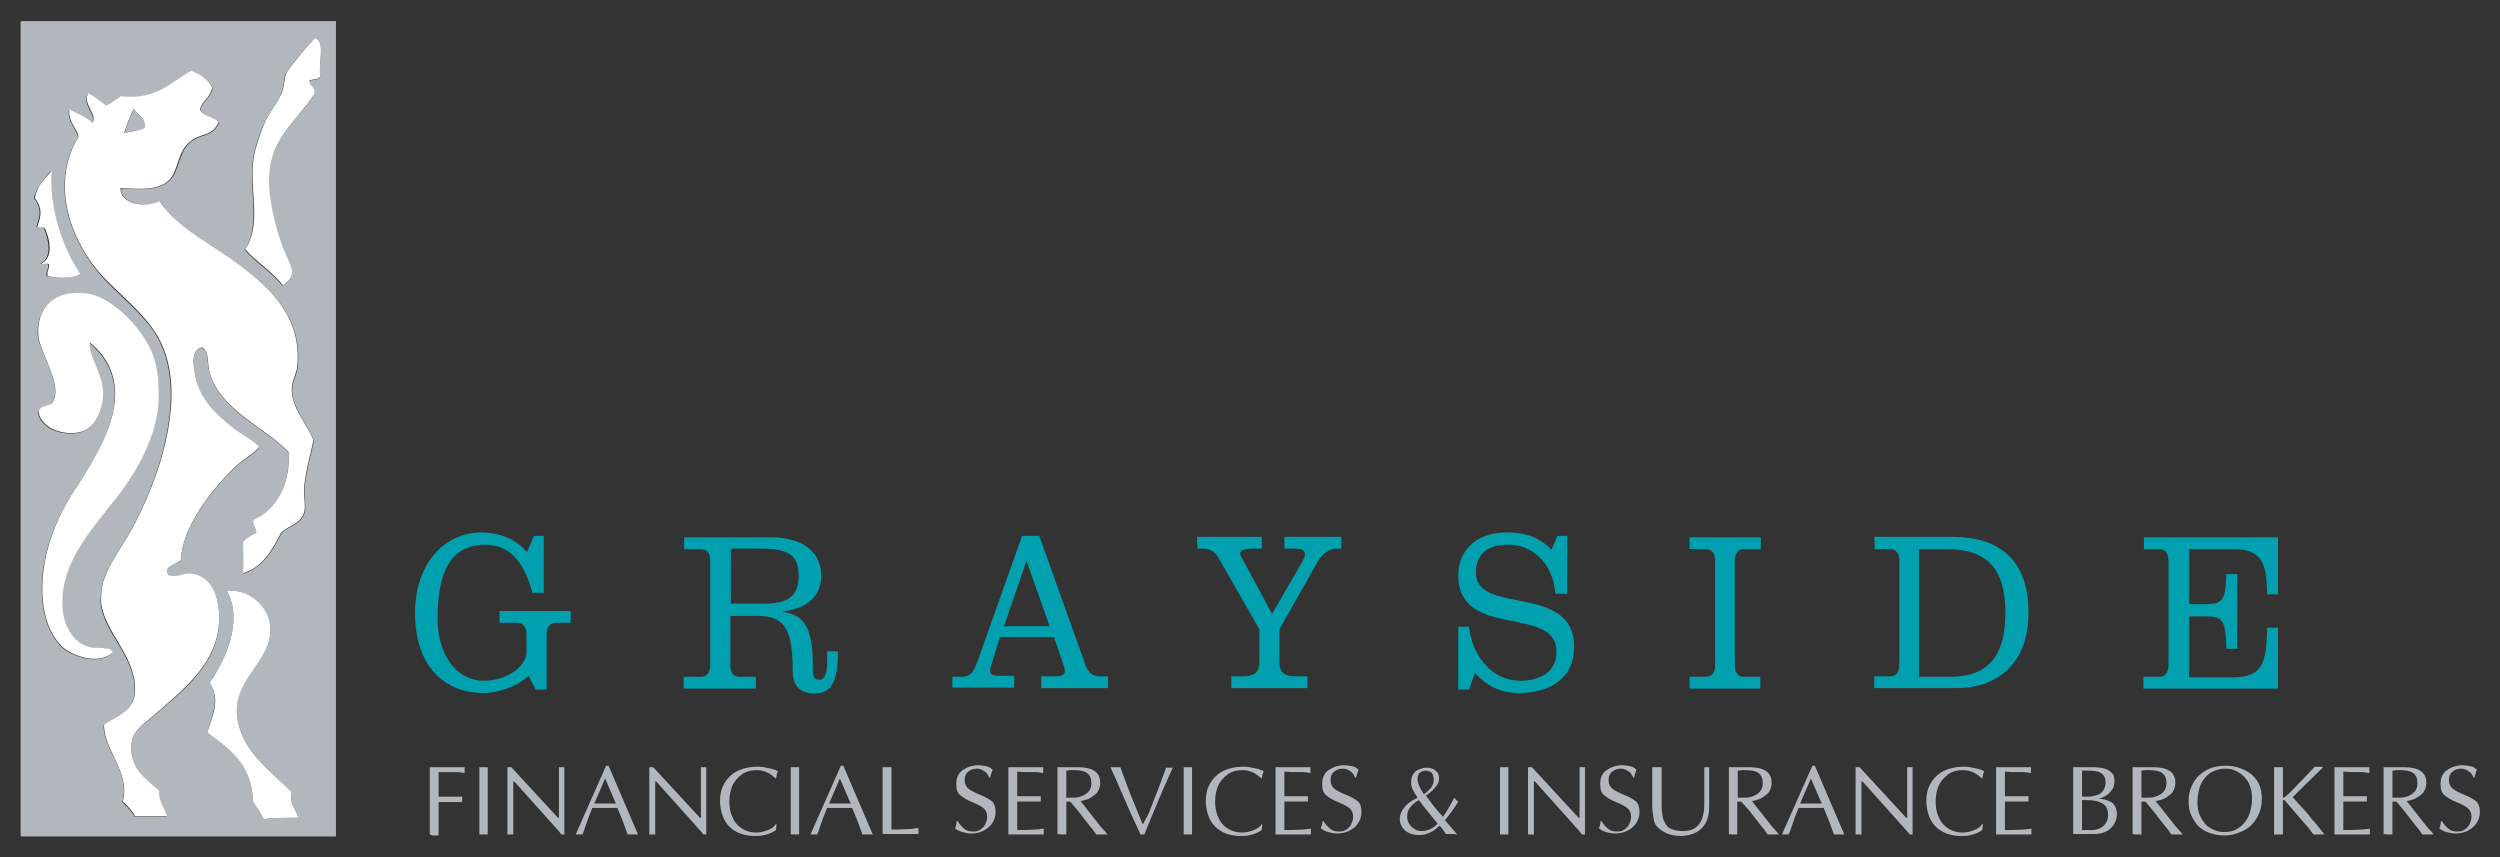 <?xml version="1.0" encoding="utf-8"?>
<!-- Generator: Adobe Illustrator 22.1.0, SVG Export Plug-In . SVG Version: 6.00 Build 0)  -->
<svg version="1.1" id="Layer_1" xmlns="http://www.w3.org/2000/svg" xmlns:xlink="http://www.w3.org/1999/xlink" x="0px" y="0px"
	 viewBox="0 0 509 174.5" style="enable-background:new 0 0 509 174.5;" xml:space="preserve">
<rect x="0" y="0" width="509" height="174.5" fill="#333333" stroke="none"/>
<style type="text/css">
	.st0{fill:#00A0AF;}
	.st1{fill:#B1B7BC;}
	.st2{fill:#FFFFFF;}
</style>
<g>
	<path class="st0" d="M110.6,120.7h-2.2c-1.3-5-3.9-9.8-9.5-9.8c-7.7,0-9.8,6.4-9.8,15.1c0,7.4,3.9,12.6,9.4,12.6
		c4.9,0,8.7-3.1,8.7-5.8v-3.6c0-1.5-0.6-2.4-2-2.4h-3.5v-2.4h14.5v2.4h-2.9c-1.4,0-2,0.9-2,2.4v11.2h-2.2l-1.5-2.8
		c-2.5,2.4-6.6,3.5-9.1,3.5c-8,0-14-5.4-14-16.3c0-9.9,5.9-16.4,13.5-16.4c3.4,0,6.9,1.2,9.3,4l1.4-3.3h2v11.6H110.6z"/>
</g>
<g>
	<path class="st0" d="M148.8,122.9h6.9c4.4,0,6.9-1.3,6.9-5.6c0-4.1-1.7-5.6-7.8-5.6h-6L148.8,122.9L148.8,122.9z M139.4,137.8h3.3
		c1.3,0,1.9-0.9,1.9-2.4v-21.2c0-1.5-0.6-2.4-2-2.4h-3.3v-2.4h17.8c5.2,0,10.1,2.2,10.1,7.8c0,5-3.9,6.8-7.9,7.3v0.1
		c5.1,0.5,6.2,4.3,6.2,11.4c0,2,0.3,2.4,1.4,2.4c1.3,0,1.5-2.4,1.5-3.4v-2.4h2.2c0,6.7-1.6,8.6-4.8,8.6c-3,0-4.4-1.8-4.4-4.4
		c0-8.1-1.3-11.4-7.1-11.4h-5.6v10c0,1.5,0.6,2.4,1.9,2.4h3.3v2.4h-14.7v-2.4H139.4z"/>
</g>
<g>
	<path class="st0" d="M209,114.2l-4.6,13.3h9.3L209,114.2z M193.9,140.2v-2.4h1.8c1.9,0,2.5-1,3.2-2.8l9.2-25.9h3.5l9.4,26.3
		c0.6,1.6,1.5,2.3,3,2.3h1.6v2.4H212v-2.4h2.6c1.7,0,2.2-0.3,2.2-1.1c0-0.7-0.7-2.4-0.9-3.1l-1.3-3.8h-11l-1.3,4.2
		c-0.4,1.3-0.7,2-0.7,2.6c0,0.9,0.4,1.1,2.5,1.1h2.4v2.4h-12.6V140.2z"/>
</g>
<g>
	<path class="st0" d="M243.7,109.3h13.2v2.4h-1.8c-1.7,0-2.6,0.3-2.6,1c0,0.6,0.6,1.2,0.9,1.9L259,125l5.9-10.2
		c0.4-0.7,0.8-1.4,0.8-2c0-0.9-0.9-1.1-1.9-1.1h-2.3v-2.4h11.6v2.4H272c-1.4,0-2.9,1.2-3.8,2.8l-7.7,13.6v6.7c0,2.3,1.2,2.9,3.3,2.9
		h2.4v2.4h-15.5v-2.4h2.4c2,0,3.3-0.6,3.3-2.9v-6.7l-8.3-14.5c-0.7-1.3-1.8-1.9-3.2-1.9h-1.1L243.7,109.3L243.7,109.3z"/>
</g>
<g>
	<path class="st0" d="M318.9,120.9h-2.2c-0.6-6.7-5.1-10-9.6-10c-5.1,0-6.6,2.7-6.6,5.7c0,8.8,20,2,20,15.1c0,6.5-5,9.4-11.3,9.4
		c-3.6,0-6.5-1.4-8.9-4.1l-1.2,3.4h-2.2v-12.8h2.2c0.6,5.9,4.7,11,10.4,11c3.5,0,7.4-1.4,7.4-5.9c0-9.7-20-2.3-20-15.6
		c0-4.1,2.7-8.7,10-8.7c4.1,0,6.8,1.3,9,3.5l1.2-2.8h2v11.8H318.9z"/>
</g>
<g>
	<path class="st0" d="M344,140.2v-2.4h3.3c1.3,0,1.9-0.9,1.9-2.4v-21.2c0-1.5-0.6-2.4-2-2.4H344v-2.4h14.5v2.4h-3.3
		c-1.4,0-2,0.9-2,2.4v21.2c0,1.5,0.6,2.4,1.9,2.4h3.3v2.4L344,140.2L344,140.2z"/>
</g>
<g>
	<path class="st0" d="M390.8,137.8h6.2c7.6,0,11.3-4,11.3-13s-3.7-13-12-13h-5.6v26H390.8z M381.6,109.3h15.9
		c8.8,0,15.5,4,15.5,15.4c0,10.9-6.8,15.4-14.7,15.4h-16.7v-2.4h3.2c1.3,0,1.9-0.9,1.9-2.4v-21.1c0-1.5-0.6-2.4-2-2.4h-3
		L381.6,109.3L381.6,109.3z"/>
</g>
<g>
	<path class="st0" d="M436.4,140.2v-2.4h3.2c1.3,0,1.9-0.9,1.9-2.4v-21.2c0-1.5-0.6-2.4-2-2.4h-3v-2.4h27.3V121h-2.2
		c-0.2-5.8-0.6-9.2-6.9-9.2h-9V123h3.6c3.4,0,3.8-1.1,4-6.1h2.2v15.2h-2.2c-0.2-5.6-0.6-6.6-4-6.6h-3.6v12.4h9
		c6.3,0,6.7-3.4,6.9-10.1h2.2v12.4H436.4z"/>
</g>
<g>
	<path class="st1" d="M42.7,139c2.2,3.5,0.4,6.7-0.5,10.2c4.6,3.2,9.1,6.4,9.3,14c0.8,1.1,1.6,2.3,2.2,3.6c1.5-0.3,4.5-0.3,7.1-0.3
		c-0.6-2.1-2-3.1-1.4-5.2c-4.5-4.6-9.7-7.9-11-14.6c-1.7-8.6,7.5-11.9,6.6-19.5c-0.4-3.5-4.1-7.4-8.8-6.9
		C49.7,126.6,45.6,134.8,42.7,139 M17.4,131.6c-2.1-0.9-4.3-3.6-4.7-7.1c-1-9.2,5.1-15.6,11-23.1c4.4-5.7,8.2-12.7,8.5-19.8
		c0.4-7.7-1.6-11.2-4.7-15.1c-1.7-2.1-5.8-6-9.6-6.6C10.8,58.8,7.3,63,7.7,68.4c0.3,3.2,5.1,9.9,3,13.5c-0.7,1.2-2.2,0.5-3,1.9
		c0.5,3.9,5.9,5.2,9.1,4.1c2.7-0.9,4.1-4.6,4.1-7.7c0-4.1-3.2-7.6-2.7-10.4c10.2,8.6,3.1,20.8-2.5,29.1c-3.5,5.3-6.1,11-6.9,17
		c-0.9,6.6,0.3,12.2,3.6,15.7c1.7,1.8,7.4,4.1,10.4,1.4C22.8,131.3,19.4,132.4,17.4,131.6 M6.9,40.3c1.5,2,1.4,3.4,0.5,5.8
		C7.6,46.6,8.9,46,9,46.6c0.7,1.8,1.9,5.7-0.8,7.1c0.5,0.2,1.6-0.3,1.6,0.3c0.1,0.9-0.5,1.2-0.3,2.2c1.9,0.5,5.4,0.6,6.6-0.5
		c-4.1-6.1-6.2-14.3-5.8-20.9C9.1,36.4,7.5,37.9,6.9,40.3 M38.8,14.5c-4.2,2.3-7,6-14.3,5.2c-1,0.6-1.9,1.4-3,1.9
		c-1.2-0.8-2.3-1.7-3.6-2.5c-1.4,2,2,4.5,0.8,6c-1.2-1.2-3-1.9-4.7-2.7c-0.2,2.6,1.4,3.5,1.9,5.5c-5.7,9.4-1.7,20.4,3.8,27.2
		c3.3,4,7.7,7.2,11,11.5c8.9,11.8,1.2,31.9-4.1,41.5c-1.7,3.1-4.3,6.4-5.5,9.9c-0.4,1.2-0.7,3.7-0.6,4.9c0.6,5.8,6.8,10.6,6.9,17.3
		c0.1,4.7-3.3,5.5-6.3,7.4c-0.1,5.1,5.5,9.6,3.8,15.7c0.9,0.9,1.9,1.8,2.5,3H34c-0.7-2.1-1.8-2.8-1.6-5.2c-2.9-2.6-6.5-4.8-5.5-10.4
		c0.3-1.9,2.6-3.4,4.7-5.2c5.2-4.5,12-9.6,12.9-17.6c0.6-5.3-1-10.5-5.5-11c-2.1-0.2-2.3,0.8-4.7,0.3c-1.1-1.9,1.3-2.1,2.5-3
		c0.3-6.7,6-14.1,11-19c1.1-1.1,5-3.5,4.9-4.1c0-0.5-4.3-3.1-4.9-3.6c-4.1-3.1-7.5-6.4-8.2-11.8c-0.2-1.4-0.8-4.4,1.6-4.9
		c1.5,1.2,0.9,3.4,1.4,4.9c2.2,8,11.2,11.2,16.2,16.5c0.2,6.1-2.3,11.8-7.1,13.7c-0.5,0.7,0.5,1.7,0.6,2.7c-1,0.6-2.1,1.1-2.7,1.9
		c0,2.7,0.1,3.7,0,6.3c4-1.3,5.9-4.7,7.7-8.2c1.2-1.4,4-1.8,4.7-4.1c0.4-1.4-0.1-3.3,0-4.9c0.3-3.9,1.5-7.5,1.9-9.9
		c-1.3-3.5-4.4-6.4-4.4-10.4c0-1.6,0.9-3,1.1-4.4c1.1-10.4-5.7-16.2-11-20.3c-5.8-4.5-13-7.7-17-13.5c-3,1.2-7.8,0.6-8-2.7
		c4,0.2,7.7,0.4,9.9-1.6c2-1.9,1.8-5.6,4.1-7.7c2.4-2.1,4.5-0.9,6-4.1c-0.8-1.4-3.4-1-3.8-2.7c0.5-1.8,2.2-2.4,2.5-4.4
		C42.3,16.1,40.8,15.1,38.8,14.5 M64.1,7.9c-0.9,0.5-5.3,5.9-5.8,6.9c-0.6,1.2-0.5,3-1.1,4.4c-1,2.4-2.7,4.1-3.6,6.3
		c-1,2.6-2,5.2-2.2,8c-0.5,6.3,1.6,12.7-1.6,17.3c2.3,2.8,5.5,4.5,7.7,7.4c2.9-1.7,1.9-3.3,0.8-5.8c-1.6-3.6-3.4-10.2-3.6-14.8
		c-0.2-9.1,5.2-12.3,9.4-18.4c0.1-1.4-1.1-1.5-1.1-2.7c0.7-0.4,2.2,0,2.2-1.1c-0.4-2.3,1-6.5-0.8-7.4L64.1,7.9L64.1,7.9z M4.4,4.3
		h64v166H4.2V5.1C4.2,4.7,4.1,4.4,4.4,4.3"/>
</g>
<g>
	<path class="st2" d="M64.4,7.9c1.8,1,0.4,5.1,0.8,7.4c0,1.1-1.5,0.7-2.2,1.1c0,1.2,1.2,1.3,1.1,2.7c-4.2,6.2-9.6,9.4-9.3,18.4
		c0.1,4.6,2,11.3,3.6,14.8c1.1,2.4,2,4-0.8,5.8c-2.2-2.9-5.4-4.7-7.7-7.4c3.3-4.6,1.1-11.1,1.6-17.3c0.2-2.7,1.2-5.3,2.2-8
		c0.9-2.2,2.5-3.9,3.6-6.3c0.6-1.4,0.5-3.2,1.1-4.4c0.5-0.9,4.9-6.4,5.8-6.9L64.4,7.9L64.4,7.9z"/>
</g>
<g>
	<path class="st2" d="M25.3,27.1c1.4-0.4,3-0.5,4.1-1.1c0.2-2.3-1.5-2.6-2.2-3.8C26.5,23.7,25.8,25.3,25.3,27.1 M43.2,17.8
		c-0.3,2-1.9,2.6-2.5,4.4c0.5,1.7,3,1.4,3.8,2.7c-1.5,3.2-3.7,2-6,4.1c-2.4,2.1-2.2,5.8-4.1,7.7c-2.2,2.1-5.9,1.8-9.9,1.6
		c0.1,3.4,4.9,4,8,2.7c4,5.8,11.2,9,17,13.5c5.3,4.1,12.1,10,11,20.3c-0.2,1.4-1.1,2.8-1.1,4.4c0,4.1,3.1,7,4.4,10.4
		c-0.4,2.4-1.6,6-1.9,9.9c-0.1,1.7,0.4,3.5,0,4.9c-0.7,2.3-3.4,2.7-4.7,4.1c-1.8,3.5-3.7,7-7.7,8.2c0.1-2.6,0-3.6,0-6.3
		c0.7-0.9,1.8-1.4,2.7-1.9c0-1-1.1-2-0.5-2.7c4.8-2,7.4-7.6,7.1-13.7c-5-5.3-14-8.5-16.2-16.5c-0.4-1.6,0.1-3.7-1.4-4.9
		c-2.4,0.6-1.8,3.5-1.6,4.9c0.7,5.4,4.2,8.7,8.2,11.8c0.7,0.5,4.9,3.1,4.9,3.6c0,0.6-3.8,3-4.9,4.1c-5,4.9-10.7,12.3-11,19
		c-1.2,1-3.6,1.2-2.5,3c2.3,0.6,2.5-0.5,4.7-0.3c4.5,0.5,6.1,5.7,5.5,11c-1,8-7.7,13-12.9,17.6c-2.1,1.8-4.3,3.3-4.7,5.2
		c-1,5.6,2.6,7.8,5.5,10.4c-0.1,2.4,1,3.1,1.6,5.2h-6.5c-0.6-1.2-1.5-2.1-2.5-3c1.6-6-4-10.6-3.8-15.7c3.1-2,6.4-2.8,6.3-7.4
		c-0.1-6.7-6.2-11.5-6.9-17.3c-0.1-1.2,0.1-3.7,0.6-4.9c1.2-3.5,3.8-6.8,5.5-9.9c5.3-9.6,13.1-29.7,4.1-41.5
		c-3.2-4.3-7.7-7.6-11-11.5c-5.6-6.8-9.5-17.8-3.8-27.2c-0.5-2-2.1-2.9-1.9-5.5c1.7,0.8,3.4,1.5,4.7,2.7c1.2-1.6-2.2-4.1-0.8-6
		c1.3,0.7,2.4,1.6,3.6,2.5c1.1-0.5,2-1.3,3-1.9c7.3,0.8,10.1-2.9,14.3-5.2C40.8,15.1,42.3,16.1,43.2,17.8"/>
</g>
<g>
	<path class="st1" d="M27.3,22.2c0.7,1.3,2.4,1.6,2.2,3.8c-1.1,0.6-2.7,0.7-4.1,1.1C25.8,25.3,26.5,23.7,27.3,22.2"/>
</g>
<g>
	<path class="st2" d="M10.5,34.8c-0.5,6.6,1.7,14.8,5.8,20.9c-1.2,1.1-4.7,1-6.6,0.5c-0.2-1,0.3-1.3,0.3-2.2c0-0.6-1.2-0.1-1.6-0.3
		c2.7-1.4,1.6-5.3,0.8-7.1c-0.1-0.6-1.5,0-1.6-0.5c0.9-2.4,1-3.7-0.5-5.8C7.5,37.9,9.1,36.4,10.5,34.8"/>
</g>
<g>
	<path class="st2" d="M22.9,132.9c-3.1,2.7-8.7,0.4-10.4-1.4c-3.3-3.4-4.5-9.1-3.6-15.7c0.8-6,3.4-11.8,6.9-17
		c5.5-8.4,12.7-20.6,2.5-29.1C17.9,72.5,21,76,21,80.1c0,3.1-1.5,6.8-4.1,7.7c-3.2,1.1-8.5-0.2-9.1-4.1c0.8-1.5,2.4-0.8,3-1.9
		c2-3.5-2.8-10.2-3-13.5c-0.4-5.4,3-9.6,10.2-8.5c3.8,0.6,7.9,4.5,9.6,6.6c3.1,3.9,5,7.4,4.7,15.1c-0.3,7.1-4.1,14.1-8.5,19.8
		c-5.9,7.5-11.9,13.9-11,23.1c0.4,3.6,2.5,6.3,4.7,7.1C19.4,132.4,22.8,131.3,22.9,132.9"/>
</g>
<g>
	<path class="st2" d="M46.2,120.3c4.7-0.5,8.4,3.3,8.8,6.9c0.9,7.6-8.2,10.9-6.6,19.5c1.3,6.7,6.5,10,11,14.6
		c-0.6,2.1,0.7,3.1,1.4,5.2c-2.6,0-5.6,0-7.1,0.3c-0.6-1.3-1.4-2.4-2.2-3.6c-0.2-7.6-4.8-10.8-9.3-14c1-3.5,2.8-6.6,0.5-10.2
		C45.6,134.8,49.7,126.6,46.2,120.3"/>
</g>
<g>
	<path class="st1" d="M87.5,169.9v-13.7h7.1c0,0.1,0,0.3,0,0.4s0,0.2,0,0.2c0,0.1,0,0.1,0,0.2c0,0.1,0,0.2,0,0.4
		c-0.5-0.1-1.1-0.2-1.8-0.2h-2h-1.5v5h3.1c0.1,0,0.3,0,0.5,0s0.4,0,0.6,0s0.4,0,0.6,0c0,0.1,0,0.2,0,0.3s0,0.2,0,0.2s0,0.1,0,0.2
		s0,0.2,0,0.4c-0.3,0-0.5,0-0.6,0s-0.4,0-0.6,0s-0.4,0-0.5,0h-3.1v6.8c-0.1,0-0.3,0-0.4,0s-0.2,0-0.2,0s-0.2,0-0.3,0
		c-0.1,0-0.2,0-0.4,0S87.7,169.8,87.5,169.9z"/>
	<path class="st1" d="M97.6,169.9v-13.7c0.2,0,0.4,0,0.5,0s0.3,0,0.4,0s0.2,0,0.3,0s0.3,0,0.5,0v13.7c-0.1,0-0.3,0-0.4,0
		s-0.2,0-0.2,0s-0.2,0-0.3,0c-0.1,0-0.2,0-0.3,0s-0.1,0-0.2,0S97.8,169.8,97.6,169.9z"/>
	<path class="st1" d="M114.9,156.2v13.7h-0.6c-0.3-0.4-0.6-0.8-1-1.2l-8.6-9.6h-0.2v10.8c-0.1,0-0.2,0-0.3,0s-0.2,0-0.3,0
		c-0.1,0-0.1,0-0.2,0c0,0-0.1,0-0.2,0s-0.1,0-0.2,0v-13.7h0.8l9.5,10.3h0.2v-10.3c0.1,0,0.2,0,0.3,0s0.2,0,0.2,0c0.1,0,0.1,0,0.2,0
		S114.8,156.2,114.9,156.2z"/>
	<path class="st1" d="M123.9,155.9l6,14c-0.2,0-0.3,0-0.4,0s-0.2,0-0.3,0s-0.2,0-0.3,0s-0.3,0-0.5,0s-0.4,0-0.6,0
		c-0.7-2-1.4-3.8-2.1-5.4h-5.1c-0.3,0.8-0.6,1.4-0.8,2s-0.4,1.1-0.6,1.7s-0.4,1.2-0.6,1.7c-0.1,0-0.2,0-0.3,0s-0.1,0-0.2,0
		s-0.1,0-0.2,0s-0.2,0-0.2,0s-0.1,0-0.2,0s-0.2,0-0.3,0l6.2-14H123.9z M125.4,163.6l-2.2-5.1l-2.2,5.1H125.4z"/>
	<path class="st1" d="M143.8,156.2v13.7h-0.6c-0.3-0.4-0.6-0.8-1-1.2l-8.6-9.6h-0.2v10.8c-0.1,0-0.2,0-0.3,0s-0.2,0-0.3,0
		s-0.1,0-0.2,0c0,0-0.1,0-0.2,0c-0.1,0-0.1,0-0.2,0v-13.7h0.8l9.5,10.3h0.2v-10.3c0.1,0,0.2,0,0.3,0s0.2,0,0.2,0c0.1,0,0.1,0,0.2,0
		S143.7,156.2,143.8,156.2z"/>
	<path class="st1" d="M158.1,167.7L158,169c-0.4,0.3-0.8,0.5-1.3,0.7s-1,0.3-1.5,0.4s-1,0.1-1.6,0.1c-1.1,0-2.1-0.2-2.9-0.5
		s-1.6-0.8-2.2-1.4s-1.1-1.4-1.4-2.3s-0.5-1.9-0.5-2.9c0-1.5,0.3-2.7,1-3.8s1.6-1.9,2.7-2.4s2.4-0.8,3.8-0.8c0.5,0,0.9,0,1.4,0.1
		s1,0.2,1.5,0.3s0.9,0.3,1.4,0.5c-0.2,0.4-0.3,0.9-0.4,1.5h-0.1c-0.2-0.2-0.4-0.4-0.8-0.7s-0.8-0.5-1.3-0.7s-1.1-0.3-1.8-0.3
		c-1.2,0-2.2,0.3-3,0.9c-0.8,0.6-1.5,1.4-1.9,2.3c-0.4,1-0.6,2-0.6,3.2s0.2,2.4,0.7,3.3c0.4,1,1.1,1.7,1.9,2.2
		c0.8,0.5,1.7,0.8,2.8,0.8c0.7,0,1.3-0.1,1.9-0.3s1.1-0.4,1.5-0.7S157.8,167.9,158.1,167.7z"/>
	<path class="st1" d="M161,169.9v-13.7c0.2,0,0.4,0,0.5,0s0.3,0,0.4,0c0.1,0,0.2,0,0.3,0s0.3,0,0.5,0v13.7c-0.1,0-0.3,0-0.4,0
		s-0.2,0-0.2,0s-0.2,0-0.3,0s-0.2,0-0.3,0s-0.1,0-0.2,0S161.1,169.8,161,169.9z"/>
	<path class="st1" d="M171.7,155.9l6,14c-0.2,0-0.3,0-0.4,0s-0.2,0-0.3,0s-0.2,0-0.3,0s-0.3,0-0.5,0s-0.4,0-0.6,0
		c-0.7-2-1.4-3.8-2.1-5.4h-5.1c-0.3,0.8-0.6,1.4-0.8,2s-0.4,1.1-0.6,1.7s-0.4,1.2-0.6,1.7c-0.1,0-0.2,0-0.3,0s-0.1,0-0.2,0
		s-0.1,0-0.2,0c-0.1,0-0.2,0-0.2,0s-0.1,0-0.2,0s-0.2,0-0.3,0l6.2-14H171.7z M173.2,163.6l-2.2-5.1l-2.2,5.1H173.2z"/>
	<path class="st1" d="M181.5,156.2v12.7c0.8,0,2,0,3.6-0.1c0.2,0,0.5,0,0.9-0.1s0.7-0.1,1-0.1c0,0.1,0,0.3,0,0.4s0,0.2,0,0.2
		c0,0.1,0,0.1,0,0.2s0,0.2,0,0.4h-7.3v-13.6c0.2,0,0.4,0,0.5,0s0.3,0,0.4,0c0.1,0,0.2,0,0.4,0S181.3,156.2,181.5,156.2z"/>
	<path class="st1" d="M194.8,167.2h0.2c0.4,0.7,0.9,1.2,1.4,1.6s1.1,0.5,1.8,0.5c0.5,0,1-0.1,1.4-0.4s0.8-0.6,1-1.1s0.4-0.9,0.4-1.5
		c0-0.8-0.3-1.4-0.8-1.8s-1.3-0.8-2.3-1.2s-1.8-0.9-2.4-1.4s-0.8-1.2-0.8-2.3c0-1.2,0.4-2.2,1.3-2.8s1.9-1,3.2-1
		c0.5,0,1,0.1,1.6,0.2s0.9,0.4,1.3,0.7c-0.1,0.2-0.3,0.8-0.5,1.6h-0.2c-0.2-0.5-0.5-1-1-1.3s-0.9-0.5-1.5-0.5
		c-0.5,0-0.9,0.1-1.3,0.3s-0.7,0.5-0.9,0.8s-0.3,0.8-0.3,1.2c0,0.8,0.3,1.4,0.8,1.8s1.3,0.8,2.3,1.2s1.9,0.9,2.4,1.3
		s0.8,1.2,0.8,2.1c0,0.7-0.1,1.3-0.4,1.9s-0.6,1-1.1,1.4s-1,0.7-1.6,0.9s-1.2,0.3-1.9,0.3c-0.5,0-1.1-0.1-1.8-0.3s-1.2-0.5-1.5-0.8
		C194.6,168.5,194.7,167.9,194.8,167.2z"/>
	<path class="st1" d="M207.1,157.1v5h3.1c0.1,0,0.3,0,0.5,0s0.4,0,0.6,0s0.4,0,0.6,0c0,0.1,0,0.2,0,0.3s0,0.2,0,0.2s0,0.1,0,0.2
		s0,0.2,0,0.4c-0.3,0-0.5,0-0.6,0s-0.4,0-0.6,0s-0.4,0-0.5,0h-3.1v5.8c0.8,0,2,0,3.6-0.1c0.5,0,1.2-0.1,1.8-0.2c0,0.1,0,0.1,0,0.2
		s0,0.2,0,0.2s0,0.1,0,0.2c0,0.1,0,0.2,0,0.3s0,0.2,0,0.3h-7.2v-13.7h7.1c0,0.1,0,0.3,0,0.4s0,0.2,0,0.2c0,0.1,0,0.1,0,0.2
		c0,0.1,0,0.2,0,0.4c-0.5-0.1-1.1-0.2-1.8-0.2h-2L207.1,157.1L207.1,157.1z"/>
	<path class="st1" d="M215.3,169.9v-13.7h4.2c1.5,0,2.7,0.3,3.4,0.8s1.1,1.3,1.1,2.3c0,0.6-0.1,1-0.3,1.5s-0.5,0.8-0.9,1.1
		s-0.8,0.6-1.3,0.8s-1,0.3-1.5,0.4l4.1,5.2l1,1.1l0.4,0.5c-0.2,0-0.3,0-0.5,0s-0.2,0-0.3,0s-0.2,0-0.4,0s-0.3,0-0.3,0s-0.2,0-0.3,0
		s-0.3,0-0.5,0c-0.6-0.9-1-1.4-1.3-1.7l-2.4-3.1l-1.6-1.9h-0.8v6.7c-0.1,0-0.3,0-0.4,0c-0.1,0-0.2,0-0.2,0s-0.2,0-0.3,0
		s-0.2,0-0.4,0C215.6,169.8,215.5,169.8,215.3,169.9z M217.1,156.9v5.5c0.1,0,0.3,0,0.4,0s0.3,0,0.5,0c0.7,0,1.2,0,1.6-0.1
		c0.8-0.2,1.4-0.5,1.9-1s0.7-1.1,0.7-1.9c0-1.4-0.7-2.3-2.2-2.5c-0.2,0-0.6-0.1-1.2-0.1c-0.3,0-0.6,0-0.8,0S217.4,156.9,217.1,156.9
		z"/>
	<path class="st1" d="M234,165.3l2.1-5.4l1.2-3.3l0.1-0.3c0.2,0,0.3,0,0.4,0s0.2,0,0.3,0s0.2,0,0.3,0s0.3,0,0.4,0
		c-0.2,0.3-0.5,1.1-1.1,2.4s-1.2,2.7-1.9,4.4s-1.3,3.1-1.8,4.3s-0.8,2-1,2.5c-0.1,0-0.1,0-0.2,0s-0.1,0-0.2,0c-0.1,0-0.1,0-0.2,0
		s-0.2,0-0.2,0c-0.6-1.3-1.1-2.4-1.6-3.5c-0.5-1-1.1-2.5-1.9-4.3s-1.4-3.2-1.8-4.1c-0.4-0.9-0.7-1.5-0.8-1.8c0.2,0,0.4,0,0.6,0
		c0.2,0,0.3,0,0.4,0c0.1,0,0.2,0,0.4,0s0.4,0,0.6,0c0.2,0.5,0.4,1.1,0.7,1.9l1.3,3.5l2.5,6.1h0.2c0.1-0.3,0.3-0.7,0.6-1.2
		C233.7,166,233.9,165.6,234,165.3z"/>
	<path class="st1" d="M241,169.9v-13.7c0.2,0,0.4,0,0.5,0s0.3,0,0.4,0c0.1,0,0.2,0,0.3,0s0.3,0,0.5,0v13.7c-0.1,0-0.3,0-0.4,0
		s-0.2,0-0.2,0s-0.2,0-0.3,0s-0.2,0-0.3,0s-0.1,0-0.2,0S241.1,169.8,241,169.9z"/>
	<path class="st1" d="M257,167.7l-0.1,1.3c-0.4,0.3-0.8,0.5-1.3,0.7s-1,0.3-1.5,0.4s-1,0.1-1.6,0.1c-1.1,0-2.1-0.2-2.9-0.5
		s-1.6-0.8-2.2-1.4s-1.1-1.4-1.4-2.3s-0.5-1.9-0.5-2.9c0-1.5,0.3-2.7,1-3.8c0.7-1.1,1.6-1.9,2.7-2.4s2.4-0.8,3.8-0.8
		c0.5,0,0.9,0,1.4,0.1s1,0.2,1.5,0.3s0.9,0.3,1.4,0.5c-0.2,0.4-0.3,0.9-0.4,1.5h-0.1c-0.2-0.2-0.4-0.4-0.8-0.7s-0.8-0.5-1.3-0.7
		s-1.1-0.3-1.8-0.3c-1.2,0-2.2,0.3-3,0.9c-0.8,0.6-1.5,1.4-1.9,2.3c-0.4,1-0.6,2-0.6,3.2s0.2,2.4,0.7,3.3c0.4,1,1.1,1.7,1.9,2.2
		s1.7,0.8,2.8,0.8c0.7,0,1.3-0.1,1.9-0.3s1.1-0.4,1.5-0.7S256.8,167.9,257,167.7z"/>
	<path class="st1" d="M261.5,157.1v5h3.1c0.1,0,0.3,0,0.5,0s0.4,0,0.6,0s0.4,0,0.6,0c0,0.1,0,0.2,0,0.3s0,0.2,0,0.2s0,0.1,0,0.2
		s0,0.2,0,0.4c-0.3,0-0.5,0-0.6,0s-0.4,0-0.6,0s-0.4,0-0.5,0h-3.1v5.8c0.8,0,2,0,3.6-0.1c0.5,0,1.2-0.1,1.8-0.2c0,0.1,0,0.1,0,0.2
		s0,0.2,0,0.2s0,0.1,0,0.2c0,0.1,0,0.2,0,0.3s0,0.2,0,0.3h-7.2v-13.7h7.1c0,0.1,0,0.3,0,0.4s0,0.2,0,0.2c0,0.1,0,0.1,0,0.2
		c0,0.1,0,0.2,0,0.4c-0.5-0.1-1.1-0.2-1.8-0.2h-2L261.5,157.1L261.5,157.1z"/>
	<path class="st1" d="M269.3,167.2h0.2c0.4,0.7,0.9,1.2,1.4,1.6s1.1,0.5,1.8,0.5c0.5,0,1-0.1,1.4-0.4s0.8-0.6,1-1.1s0.4-0.9,0.4-1.5
		c0-0.8-0.3-1.4-0.8-1.8s-1.3-0.8-2.3-1.2s-1.8-0.9-2.4-1.4s-0.8-1.2-0.8-2.3c0-1.2,0.4-2.2,1.3-2.8s1.9-1,3.2-1
		c0.5,0,1,0.1,1.6,0.2s0.9,0.4,1.3,0.7c-0.1,0.2-0.3,0.8-0.5,1.6h-0.2c-0.2-0.5-0.5-1-1-1.3s-0.9-0.5-1.5-0.5
		c-0.5,0-0.9,0.1-1.3,0.3s-0.7,0.5-0.9,0.8s-0.3,0.8-0.3,1.2c0,0.8,0.3,1.4,0.8,1.8s1.3,0.8,2.3,1.2s1.9,0.9,2.4,1.3
		s0.8,1.2,0.8,2.1c0,0.7-0.1,1.3-0.4,1.9s-0.6,1-1.1,1.4s-1,0.7-1.6,0.9s-1.2,0.3-1.9,0.3c-0.5,0-1.1-0.1-1.8-0.3s-1.2-0.5-1.5-0.8
		C269,168.5,269.2,167.9,269.3,167.2z"/>
	<path class="st1" d="M294.2,167l2.5,2.9c-0.5-0.1-0.9-0.1-1.2-0.1c-0.1,0-0.3,0-0.5,0s-0.4,0-0.6,0c-0.5-0.7-0.9-1.3-1.3-1.7
		c-0.4,0.4-0.8,0.7-1.2,1s-1,0.5-1.5,0.7s-1.1,0.2-1.6,0.2c-1.1,0-2-0.3-2.7-0.9s-1.1-1.4-1.1-2.4c0-0.6,0.2-1.2,0.5-1.7
		s0.7-1,1.2-1.4s1.1-0.8,1.8-1.1l0.1-0.1c-0.5-0.8-0.8-1.3-1-1.7s-0.3-0.8-0.3-1.4c0-0.6,0.1-1.1,0.4-1.6s0.6-0.8,1.1-1
		s1-0.4,1.6-0.4c0.8,0,1.4,0.2,1.9,0.6s0.7,0.9,0.7,1.5c0,0.5-0.1,1-0.4,1.4s-0.6,0.8-0.9,1.1s-0.8,0.7-1.4,1.1
		c0.2,0.2,0.4,0.5,0.7,0.9c0.3,0.4,0.6,0.8,0.9,1.2s0.6,0.7,0.8,1l1.1,1.2c0.4-0.6,0.8-1.2,1.2-1.9c0.4-0.7,0.8-1.4,1.1-2
		c0.2,0.3,0.4,0.6,0.8,0.8C296,164.7,295.1,165.9,294.2,167z M288.9,162.9C288.9,163,288.9,163,288.9,162.9
		c-0.1,0.1-0.1,0.1-0.2,0.1c-0.7,0.4-1.2,0.9-1.6,1.4s-0.6,1.1-0.6,1.8c0,0.5,0.1,1,0.4,1.5s0.6,0.8,1.1,1.1
		c0.4,0.3,0.9,0.4,1.5,0.4c0.7,0,1.3-0.2,1.9-0.5s1-0.7,1.3-1C291.1,165.7,289.8,164.2,288.9,162.9z M289.9,161.7
		c0.6-0.4,1.1-0.9,1.5-1.4s0.5-1,0.5-1.7c0-0.3-0.1-0.6-0.2-0.9c-0.1-0.3-0.3-0.5-0.6-0.6s-0.5-0.2-0.8-0.2c-0.5,0-1,0.2-1.3,0.5
		s-0.4,0.8-0.4,1.4C288.7,159.6,289.1,160.5,289.9,161.7z"/>
	<path class="st1" d="M305.4,169.9v-13.7c0.2,0,0.4,0,0.5,0s0.3,0,0.4,0s0.2,0,0.3,0s0.3,0,0.5,0v13.7c-0.1,0-0.3,0-0.4,0
		s-0.2,0-0.2,0s-0.2,0-0.3,0c-0.1,0-0.2,0-0.3,0s-0.1,0-0.2,0S305.6,169.8,305.4,169.9z"/>
	<path class="st1" d="M322.7,156.2v13.7h-0.6c-0.3-0.4-0.6-0.8-1-1.2l-8.6-9.6h-0.2v10.8c-0.1,0-0.2,0-0.3,0s-0.2,0-0.3,0
		c-0.1,0-0.1,0-0.2,0c0,0-0.1,0-0.2,0s-0.1,0-0.2,0v-13.7h0.8l9.5,10.3h0.2v-10.3c0.1,0,0.2,0,0.3,0s0.2,0,0.2,0c0.1,0,0.1,0,0.2,0
		S322.6,156.2,322.7,156.2z"/>
	<path class="st1" d="M325.9,167.2h0.2c0.4,0.7,0.9,1.2,1.4,1.6s1.1,0.5,1.8,0.5c0.5,0,1-0.1,1.4-0.4s0.8-0.6,1-1.1s0.4-0.9,0.4-1.5
		c0-0.8-0.3-1.4-0.8-1.8s-1.3-0.8-2.3-1.2s-1.8-0.9-2.4-1.4s-0.8-1.2-0.8-2.3c0-1.2,0.4-2.2,1.3-2.8s1.9-1,3.2-1
		c0.5,0,1,0.1,1.6,0.2s0.9,0.4,1.3,0.7c-0.1,0.2-0.3,0.8-0.5,1.6h-0.2c-0.2-0.5-0.5-1-1-1.3s-0.9-0.5-1.5-0.5
		c-0.5,0-0.9,0.1-1.3,0.3s-0.7,0.5-0.9,0.8s-0.3,0.8-0.3,1.2c0,0.8,0.3,1.4,0.8,1.8s1.3,0.8,2.3,1.2s1.9,0.9,2.4,1.3
		s0.8,1.2,0.8,2.1c0,0.7-0.1,1.3-0.4,1.9s-0.6,1-1.1,1.4s-1,0.7-1.6,0.9s-1.2,0.3-1.9,0.3c-0.5,0-1.1-0.1-1.8-0.3s-1.2-0.5-1.5-0.8
		C325.7,168.5,325.8,167.9,325.9,167.2z"/>
	<path class="st1" d="M338.3,156.2v7.7c0,0.9,0.1,1.7,0.2,2.3s0.4,1.2,0.7,1.7s0.8,0.8,1.4,1s1.3,0.3,2.1,0.3c1.5,0,2.6-0.5,3.3-1.5
		s1-2.3,1-4.1v-7.4c0.1,0,0.2,0,0.3,0s0.2,0,0.2,0c0.1,0,0.1,0,0.2,0s0.2,0,0.3,0v8c0,1.3-0.2,2.4-0.7,3.3s-1.2,1.6-2,2
		s-1.9,0.7-3.1,0.7c-0.7,0-1.3-0.1-1.8-0.2s-1-0.3-1.4-0.5s-0.8-0.5-1.2-0.8c-0.6-0.5-1-1.1-1.1-1.9s-0.3-1.6-0.3-2.6v-8
		c0.2,0,0.4,0,0.5,0s0.3,0,0.4,0s0.2,0,0.3,0S338.1,156.2,338.3,156.2z"/>
	<path class="st1" d="M352,169.9v-13.7h4.2c1.5,0,2.7,0.3,3.4,0.8s1.1,1.3,1.1,2.3c0,0.6-0.1,1-0.3,1.5s-0.5,0.8-0.9,1.1
		s-0.8,0.6-1.3,0.8s-1,0.3-1.5,0.4l4.1,5.2l1,1.1l0.4,0.5c-0.2,0-0.3,0-0.5,0s-0.2,0-0.3,0s-0.2,0-0.4,0s-0.3,0-0.3,0s-0.2,0-0.3,0
		s-0.3,0-0.5,0c-0.6-0.9-1-1.4-1.3-1.7l-2.4-3.1l-1.7-1.9h-0.8v6.7c-0.1,0-0.3,0-0.4,0s-0.2,0-0.2,0s-0.2,0-0.3,0
		c-0.1,0-0.2,0-0.4,0C352.3,169.8,352.2,169.8,352,169.9z M353.8,156.9v5.5c0.1,0,0.3,0,0.4,0s0.3,0,0.5,0c0.7,0,1.2,0,1.6-0.1
		c0.8-0.2,1.4-0.5,1.9-1s0.7-1.1,0.7-1.9c0-1.4-0.7-2.3-2.2-2.5c-0.2,0-0.6-0.1-1.2-0.1c-0.3,0-0.6,0-0.8,0S354.1,156.9,353.8,156.9
		z"/>
	<path class="st1" d="M369.5,155.9l6,14c-0.2,0-0.3,0-0.4,0s-0.2,0-0.3,0s-0.2,0-0.3,0c-0.1,0-0.3,0-0.5,0s-0.4,0-0.6,0
		c-0.7-2-1.4-3.8-2.1-5.4h-5.1c-0.3,0.8-0.6,1.4-0.8,2s-0.4,1.1-0.6,1.7s-0.4,1.2-0.6,1.7c-0.1,0-0.2,0-0.3,0s-0.1,0-0.2,0
		s-0.1,0-0.2,0s-0.2,0-0.2,0s-0.1,0-0.2,0s-0.2,0-0.3,0l6.2-14H369.5z M370.9,163.6l-2.2-5.1l-2.2,5.1H370.9z"/>
	<path class="st1" d="M389.4,156.2v13.7h-0.6c-0.3-0.4-0.6-0.8-1-1.2l-8.6-9.6H379v10.8c-0.1,0-0.2,0-0.3,0s-0.2,0-0.3,0
		c-0.1,0-0.1,0-0.2,0c0,0-0.1,0-0.2,0s-0.1,0-0.2,0v-13.7h0.8l9.5,10.3h0.2v-10.3c0.1,0,0.2,0,0.3,0s0.2,0,0.2,0c0.1,0,0.1,0,0.2,0
		S389.2,156.2,389.4,156.2z"/>
	<path class="st1" d="M403.7,167.7l-0.1,1.3c-0.4,0.3-0.8,0.5-1.3,0.7s-1,0.3-1.5,0.4s-1,0.1-1.6,0.1c-1.1,0-2.1-0.2-2.9-0.5
		s-1.6-0.8-2.2-1.4s-1.1-1.4-1.4-2.3s-0.5-1.9-0.5-2.9c0-1.5,0.3-2.7,1-3.8s1.6-1.9,2.7-2.4s2.4-0.8,3.8-0.8c0.5,0,0.9,0,1.4,0.1
		s1,0.2,1.5,0.3s0.9,0.3,1.4,0.5c-0.2,0.4-0.3,0.9-0.4,1.5h-0.1c-0.2-0.2-0.4-0.4-0.8-0.7s-0.8-0.5-1.3-0.7s-1.1-0.3-1.8-0.3
		c-1.2,0-2.2,0.3-3,0.9c-0.8,0.6-1.5,1.4-1.9,2.3c-0.4,1-0.6,2-0.6,3.2s0.2,2.4,0.7,3.3c0.4,1,1.1,1.7,1.9,2.2s1.7,0.8,2.8,0.8
		c0.7,0,1.3-0.1,1.9-0.3s1.1-0.4,1.5-0.7S403.4,167.9,403.7,167.7z"/>
	<path class="st1" d="M408.2,157.1v5h3.1c0.1,0,0.3,0,0.5,0s0.4,0,0.6,0s0.4,0,0.6,0c0,0.1,0,0.2,0,0.3s0,0.2,0,0.2s0,0.1,0,0.2
		s0,0.2,0,0.4c-0.3,0-0.5,0-0.6,0s-0.4,0-0.6,0s-0.4,0-0.5,0h-3.1v5.8c0.8,0,2,0,3.6-0.1c0.5,0,1.2-0.1,1.8-0.2c0,0.1,0,0.1,0,0.2
		s0,0.2,0,0.2s0,0.1,0,0.2c0,0.1,0,0.2,0,0.3s0,0.2,0,0.3h-7.2v-13.7h7.1c0,0.1,0,0.3,0,0.4s0,0.2,0,0.2c0,0.1,0,0.1,0,0.2
		c0,0.1,0,0.2,0,0.4c-0.5-0.1-1.1-0.2-1.8-0.2h-2L408.2,157.1L408.2,157.1z"/>
	<path class="st1" d="M422.1,169.8v-13.6h3.9c1,0,1.8,0.1,2.5,0.3s1.1,0.5,1.5,0.9s0.5,0.9,0.5,1.6c0,0.5-0.1,0.9-0.2,1.3
		c-0.2,0.4-0.4,0.7-0.7,1c-0.3,0.3-0.6,0.6-1,0.8s-0.8,0.4-1.3,0.5c0.4,0,0.8,0.1,1.3,0.2c0.4,0.1,0.8,0.3,1.2,0.5
		c0.4,0.2,0.7,0.6,0.9,1s0.3,0.9,0.3,1.4c0,1.4-0.6,2.5-1.8,3.4c-0.4,0.2-0.8,0.4-1.2,0.5s-0.9,0.2-1.4,0.2s-1,0-1.6,0L422.1,169.8
		L422.1,169.8z M423.9,156.9v5.3h0.8c0.5,0,1,0,1.4-0.1s0.8-0.2,1.1-0.3c0.5-0.2,0.9-0.6,1.1-1s0.4-0.9,0.4-1.4
		c0-0.6-0.1-1.1-0.4-1.5s-0.6-0.6-1.1-0.8c-0.5-0.1-1.1-0.2-1.9-0.2H423.9z M423.9,162.9v6.1h1.9c0.7,0,1.2-0.1,1.8-0.4
		s0.9-0.6,1.2-1.1c0.3-0.5,0.4-1,0.4-1.6c0-1.1-0.4-1.9-1.1-2.3s-1.7-0.7-3.1-0.7H423.9z"/>
	<path class="st1" d="M434.2,169.9v-13.7h4.2c1.5,0,2.7,0.3,3.4,0.8s1.1,1.3,1.1,2.3c0,0.6-0.1,1-0.3,1.5s-0.5,0.8-0.9,1.1
		s-0.8,0.6-1.3,0.8s-1,0.3-1.5,0.4l4.1,5.2l1,1.1l0.4,0.5c-0.2,0-0.3,0-0.5,0s-0.2,0-0.3,0s-0.2,0-0.4,0s-0.3,0-0.3,0s-0.2,0-0.3,0
		s-0.3,0-0.5,0c-0.6-0.9-1-1.4-1.3-1.7l-2.4-3.1l-1.6-1.9H436v6.7c-0.1,0-0.3,0-0.4,0s-0.2,0-0.2,0s-0.2,0-0.3,0c-0.1,0-0.2,0-0.4,0
		C434.5,169.8,434.4,169.8,434.2,169.9z M436,156.9v5.5c0.1,0,0.3,0,0.4,0s0.3,0,0.5,0c0.7,0,1.2,0,1.6-0.1c0.8-0.2,1.4-0.5,1.9-1
		s0.7-1.1,0.7-1.9c0-1.4-0.7-2.3-2.2-2.5c-0.2,0-0.6-0.1-1.2-0.1c-0.3,0-0.6,0-0.8,0S436.3,156.9,436,156.9z"/>
	<path class="st1" d="M452.9,170.1c-1.1,0-2.1-0.2-3-0.5s-1.7-0.8-2.3-1.4s-1.1-1.4-1.5-2.3s-0.5-1.8-0.5-2.9c0-1.1,0.2-2,0.6-2.9
		s0.9-1.7,1.6-2.3s1.5-1.1,2.3-1.4s1.9-0.5,2.9-0.5s1.9,0.1,2.8,0.4s1.7,0.7,2.4,1.2s1.3,1.3,1.7,2.1s0.6,1.9,0.6,3
		c0,1.5-0.3,2.7-1,3.9s-1.5,2-2.7,2.6S454.3,170.1,452.9,170.1z M458.5,162.9c0-0.6,0-1.2-0.1-1.7s-0.2-0.9-0.4-1.4
		c-0.2-0.5-0.4-0.9-0.8-1.3c-0.3-0.4-0.7-0.8-1.2-1.1c-0.4-0.3-0.9-0.5-1.4-0.7s-1-0.2-1.6-0.2c-0.9,0-1.6,0.2-2.3,0.5
		s-1.3,0.8-1.8,1.4c-0.5,0.6-0.9,1.3-1.1,2.1s-0.4,1.7-0.4,2.7s0.1,1.9,0.4,2.6s0.7,1.4,1.2,2c0.5,0.5,1.1,0.9,1.8,1.2
		s1.4,0.4,2.1,0.4c1,0,1.8-0.2,2.5-0.6c0.7-0.4,1.3-0.9,1.8-1.6s0.8-1.4,1-2.2C458.4,164.3,458.5,163.5,458.5,162.9z"/>
	<path class="st1" d="M473,156.2l-4.5,4.4l-1.7,1.7c0.3,0.4,0.9,1,1.7,1.9s1.5,1.6,1.9,2.2s0.9,1,1.2,1.4l1.6,2v0.1
		c-0.2,0-0.3,0-0.5,0s-0.2,0-0.3,0s-0.2,0-0.3,0c-0.1,0-0.3,0-0.5,0s-0.4,0-0.6,0c-0.5-0.7-1-1.4-1.4-1.8l-4.4-5.1
		c-0.1-0.1-0.2-0.1-0.3-0.1h-0.1v7c-0.1,0-0.3,0-0.4,0s-0.2,0-0.2,0s-0.2,0-0.3,0c-0.1,0-0.2,0-0.4,0c-0.2,0-0.3,0-0.5,0v-13.7
		c0.2,0,0.4,0,0.5,0s0.3,0,0.4,0s0.2,0,0.4,0s0.3,0,0.5,0v6.2c0,0,0,0,0.1,0s0.2-0.1,0.4-0.2c0.2-0.2,0.6-0.5,1.1-1l4.9-5.1
		c0.2,0,0.3,0,0.5,0s0.3,0,0.3,0c0.1,0,0.2,0,0.3,0S472.8,156.2,473,156.2z"/>
	<path class="st1" d="M477.1,157.1v5h3.1c0.1,0,0.3,0,0.5,0s0.4,0,0.6,0s0.4,0,0.6,0c0,0.1,0,0.2,0,0.3s0,0.2,0,0.2s0,0.1,0,0.2
		s0,0.2,0,0.4c-0.3,0-0.5,0-0.6,0s-0.4,0-0.6,0s-0.4,0-0.5,0h-3.1v5.8c0.8,0,2,0,3.6-0.1c0.5,0,1.2-0.1,1.8-0.2c0,0.1,0,0.1,0,0.2
		s0,0.2,0,0.2s0,0.1,0,0.2c0,0.1,0,0.2,0,0.3s0,0.2,0,0.3h-7.2v-13.7h7.1c0,0.1,0,0.3,0,0.4s0,0.2,0,0.2c0,0.1,0,0.1,0,0.2
		c0,0.1,0,0.2,0,0.4c-0.5-0.1-1.1-0.2-1.8-0.2h-2L477.1,157.1L477.1,157.1z"/>
	<path class="st1" d="M485.3,169.9v-13.7h4.2c1.5,0,2.7,0.3,3.4,0.8s1.1,1.3,1.1,2.3c0,0.6-0.1,1-0.3,1.5s-0.5,0.8-0.9,1.1
		s-0.8,0.6-1.3,0.8s-1,0.3-1.5,0.4l4.1,5.2l1,1.1l0.4,0.5c-0.2,0-0.3,0-0.5,0s-0.2,0-0.3,0s-0.2,0-0.4,0s-0.3,0-0.3,0s-0.2,0-0.3,0
		s-0.3,0-0.5,0c-0.6-0.9-1-1.4-1.3-1.7l-2.4-3.1l-1.6-1.9h-0.8v6.7c-0.1,0-0.3,0-0.4,0s-0.2,0-0.2,0s-0.2,0-0.3,0
		c-0.1,0-0.2,0-0.4,0C485.6,169.8,485.5,169.8,485.3,169.9z M487.1,156.9v5.5c0.1,0,0.3,0,0.4,0s0.3,0,0.5,0c0.7,0,1.2,0,1.6-0.1
		c0.8-0.2,1.4-0.5,1.9-1s0.7-1.1,0.7-1.9c0-1.4-0.7-2.3-2.2-2.5c-0.2,0-0.6-0.1-1.2-0.1c-0.3,0-0.6,0-0.8,0S487.4,156.9,487.1,156.9
		z"/>
	<path class="st1" d="M497,167.2h0.2c0.4,0.7,0.9,1.2,1.4,1.6s1.1,0.5,1.8,0.5c0.5,0,1-0.1,1.4-0.4s0.8-0.6,1-1.1s0.4-0.9,0.4-1.5
		c0-0.8-0.3-1.4-0.8-1.8s-1.3-0.8-2.3-1.2s-1.8-0.9-2.4-1.4s-0.8-1.2-0.8-2.3c0-1.2,0.4-2.2,1.3-2.8s1.9-1,3.2-1
		c0.5,0,1,0.1,1.6,0.2c0.6,0.1,0.9,0.4,1.3,0.7c-0.1,0.2-0.3,0.8-0.5,1.6h-0.2c-0.2-0.5-0.5-1-1-1.3s-0.9-0.5-1.5-0.5
		c-0.5,0-0.9,0.1-1.3,0.3s-0.7,0.5-0.9,0.8s-0.3,0.8-0.3,1.2c0,0.8,0.3,1.4,0.8,1.8s1.3,0.8,2.3,1.2c1,0.4,1.9,0.9,2.4,1.3
		s0.8,1.2,0.8,2.1c0,0.7-0.1,1.3-0.4,1.9s-0.6,1-1.1,1.4s-1,0.7-1.6,0.9s-1.2,0.3-1.9,0.3c-0.5,0-1.1-0.1-1.8-0.3s-1.2-0.5-1.5-0.8
		C496.8,168.5,496.9,167.9,497,167.2z"/>
</g>
</svg>
